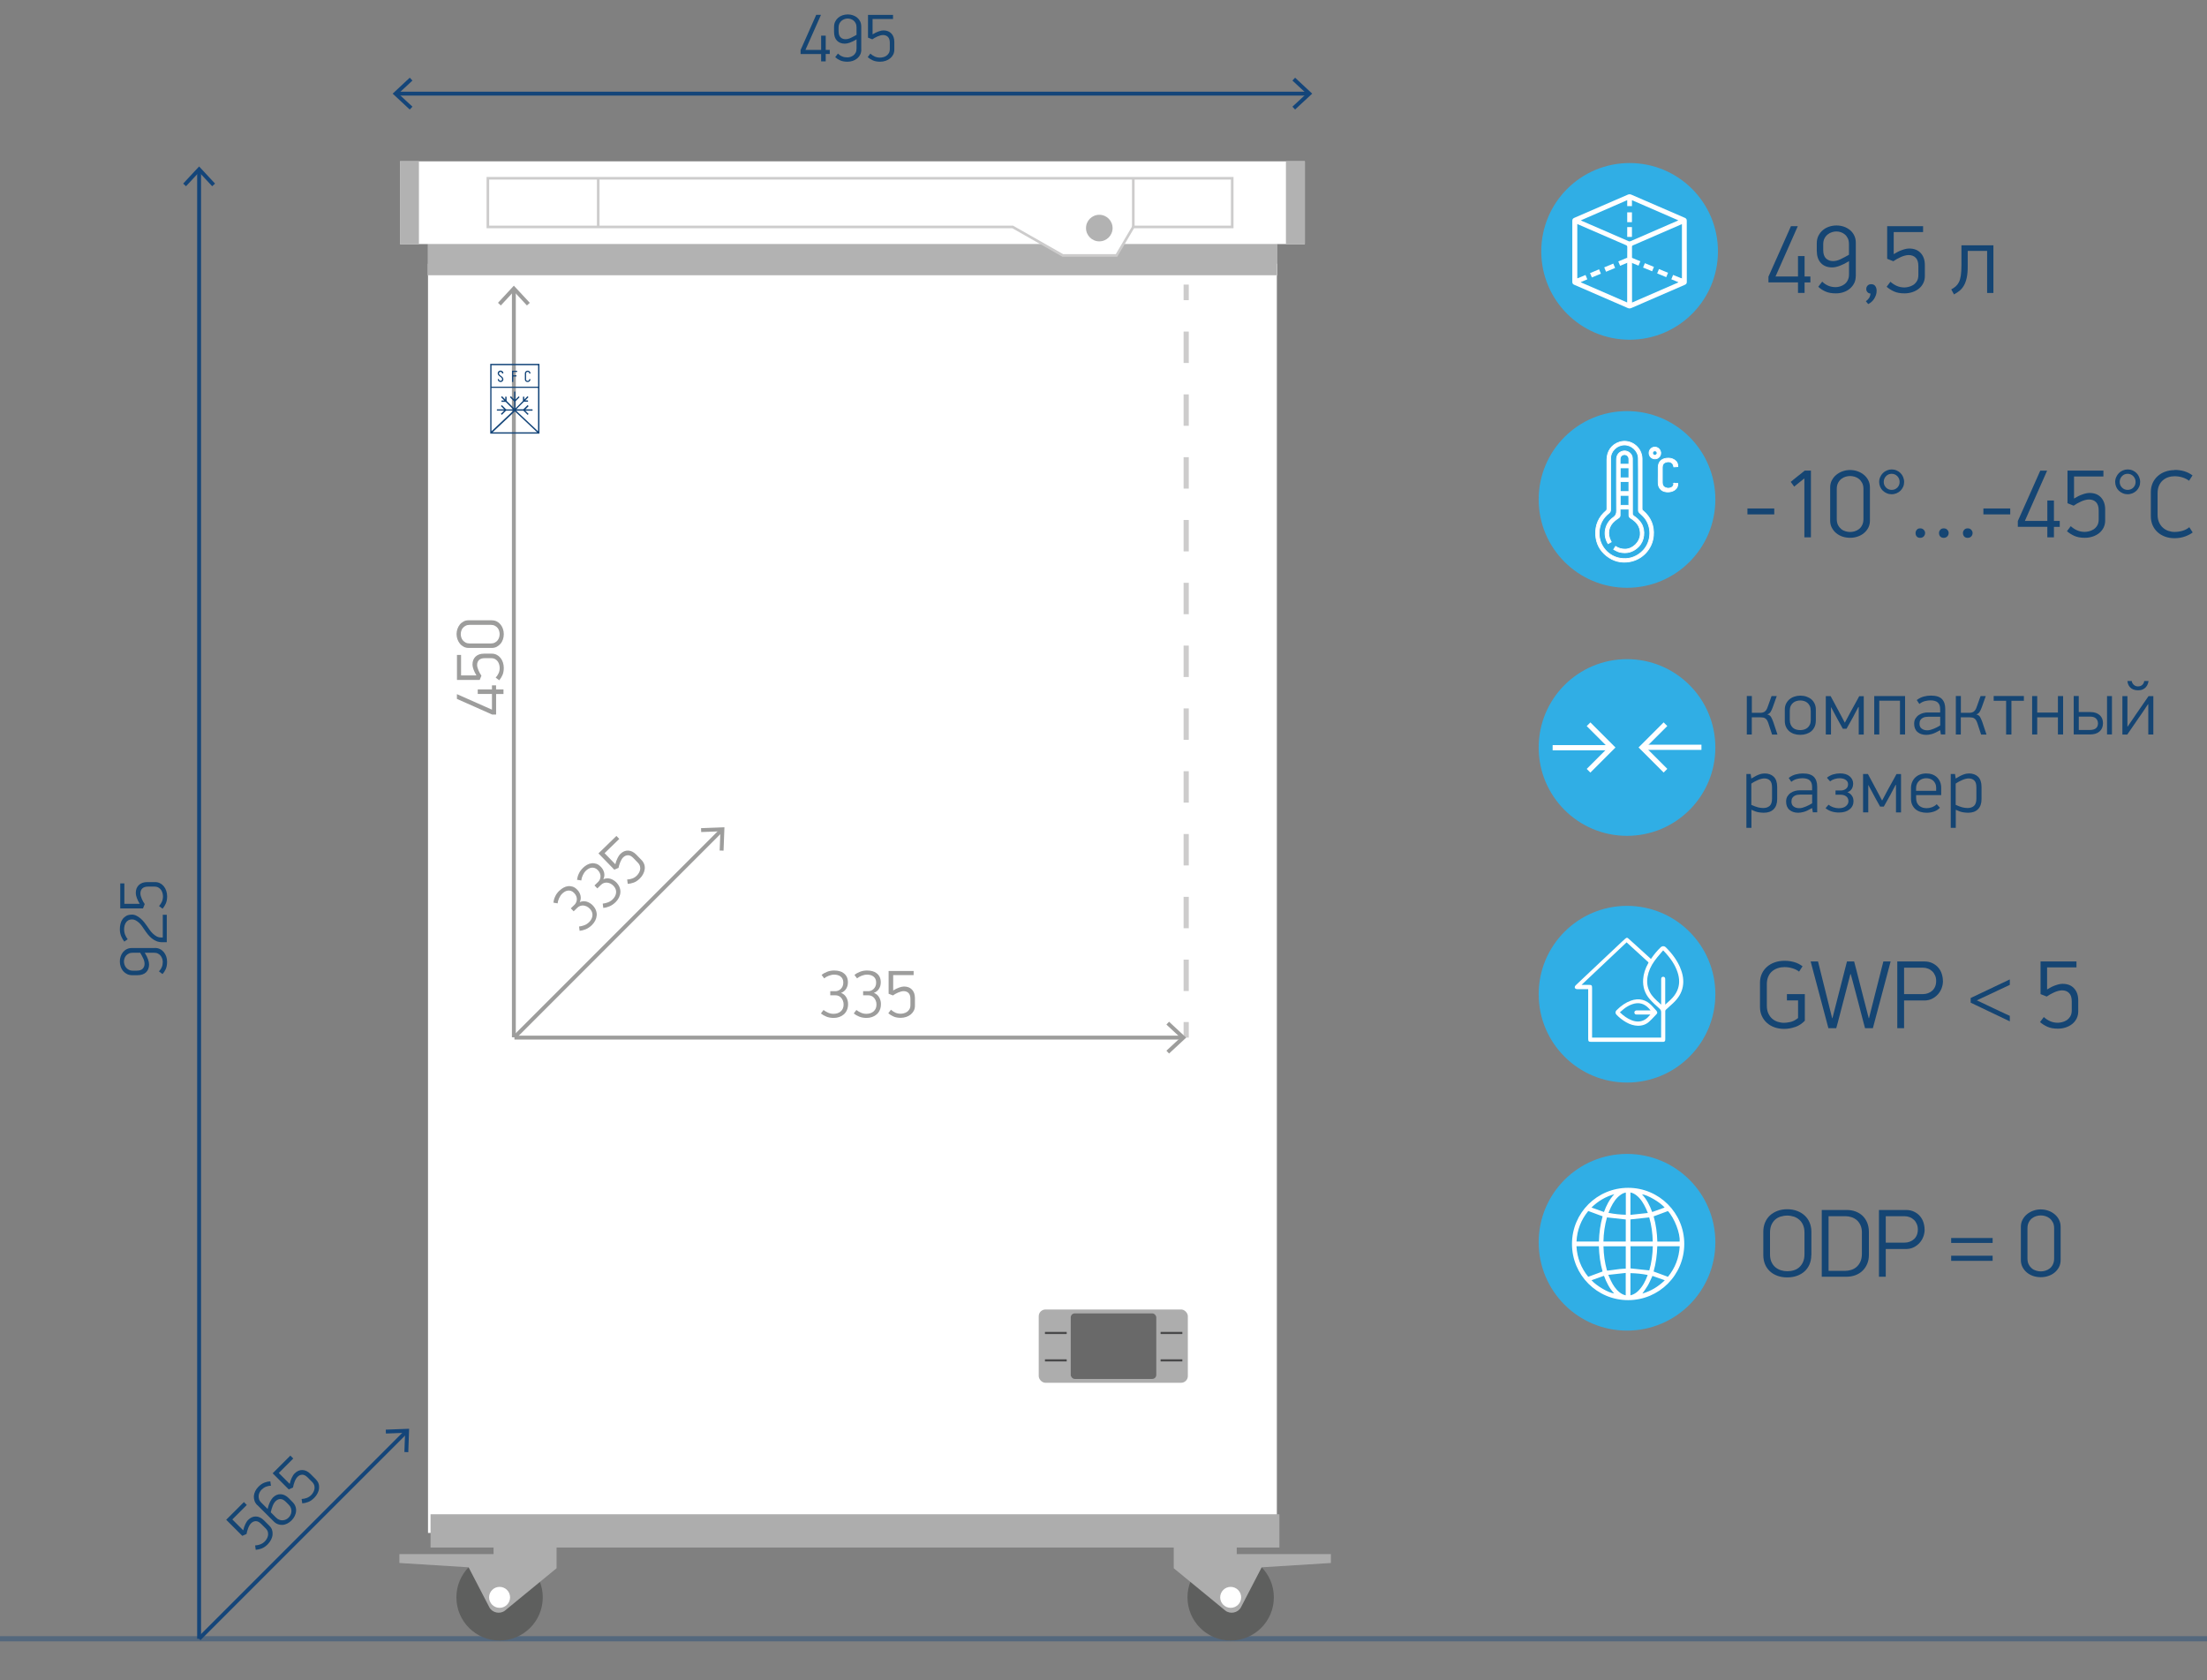 <?xml version="1.0" encoding="UTF-8"?> <svg xmlns="http://www.w3.org/2000/svg" id="_Слой_1" viewBox="0 0 425.2 323.66"><rect x="0" y="0" width="425.2" height="323.66" fill="#808080" stroke="none"/><defs><style>.cls-1,.cls-2,.cls-3,.cls-4,.cls-5,.cls-6,.cls-7,.cls-8,.cls-9{stroke-miterlimit:10;}.cls-1,.cls-3{stroke-width:.5px;}.cls-1,.cls-3,.cls-6,.cls-7{stroke:#cdcccc;}.cls-1,.cls-4,.cls-10{fill:#fff;}.cls-11{fill:#adadad;}.cls-2,.cls-3,.cls-5,.cls-6,.cls-7,.cls-8,.cls-9{fill:none;}.cls-2,.cls-4{stroke:#fff;}.cls-12{fill:#696969;}.cls-4{stroke-width:.15px;}.cls-5{stroke:#9d9d9c;}.cls-5,.cls-9{stroke-width:.75px;}.cls-13{fill:#5e5f5e;}.cls-7{stroke-dasharray:6.05 6.05;}.cls-8{opacity:.4;stroke:#124579;}.cls-14{fill:#49494a;}.cls-15{fill:#9d9d9c;}.cls-16{fill:#154573;}.cls-9{stroke:#144579;}.cls-17{fill:#b2b2b2;}.cls-18{fill:#144579;}.cls-19{fill:#30aee5;}</style></defs><circle class="cls-19" cx="313.46" cy="191.54" r="17.02"></circle><circle class="cls-19" cx="313.46" cy="239.33" r="17.02"></circle><path class="cls-10" d="M302.86,239.65c0-5.98,4.84-10.81,10.82-10.81,5.97,0,10.81,4.84,10.81,10.81,0,5.98-4.84,10.83-10.81,10.83-5.98,0-10.82-4.83-10.82-10.82ZM305.99,233.31c-1.38,1.69-2.15,3.66-2.26,5.88h4.32c.05-1.67.26-3.3.71-4.86-.93-.34-1.82-.67-2.76-1.02ZM321.34,233.32c-.93.34-1.83.68-2.75,1.02.45,1.57.66,3.2.71,4.86h4.29c.17-1.51-.99-4.53-2.25-5.88ZM305.99,245.98c.94-.35,1.84-.68,2.76-1.02-.46-1.58-.66-3.21-.71-4.86h-4.32c.13,2.23.89,4.19,2.27,5.88ZM321.35,245.98c1.38-1.69,2.14-3.65,2.26-5.88h-4.32c-.05,1.66-.26,3.3-.71,4.86.92.34,1.82.67,2.76,1.02ZM313.23,234.94c-1.22-.13-2.41-.26-3.63-.4-.43,1.51-.65,3.07-.68,4.65h4.3v-4.26ZM308.93,240.1s0,.08,0,.12c.04,1.5.24,2.99.64,4.44.05.18.14.14.26.12.73-.1,1.46-.21,2.19-.29.4-.05.8-.05,1.2-.08v-4.3h-4.29ZM318.43,240.1h-4.3v4.26c1.21.13,2.41.26,3.62.39.44-1.5.64-3.05.68-4.65ZM317.74,234.54c-1.22.13-2.42.26-3.62.39v4.26h4.3c-.04-1.6-.24-3.15-.68-4.65ZM309.85,245.6c.19.43.34.8.52,1.16.41.84.91,1.62,1.65,2.21.35.28.74.49,1.19.58v-4.31c-1.12.12-2.21.24-3.36.37ZM314.12,249.54c.06,0,.1,0,.13-.02.54-.15,1-.45,1.39-.84.85-.85,1.38-1.89,1.79-3.01,0,0,0-.02-.01-.04-1.09-.22-2.19-.33-3.3-.35v4.26ZM317.48,233.7c-.15-.35-.26-.63-.39-.91-.44-.93-.96-1.81-1.78-2.47-.35-.28-.73-.5-1.19-.58v4.31c1.12-.12,2.22-.24,3.36-.36ZM313.23,229.75c-.4.07-.73.24-1.03.46-.85.61-1.39,1.45-1.84,2.37-.17.35-.32.71-.48,1.08,1.13.23,2.23.34,3.35.37v-4.27ZM318.32,233.5c.8-.29,1.59-.57,2.39-.86-.9-1.05-3.37-2.48-4.36-2.54.91.96,1.49,2.12,1.96,3.4ZM316.42,249.21c1.6-.46,3.04-1.3,4.32-2.56-.84-.3-1.62-.57-2.38-.84-.31.64-.55,1.25-.87,1.81-.32.56-.72,1.08-1.07,1.59ZM306.62,246.65c1,1.11,3.32,2.45,4.37,2.54-.92-.97-1.49-2.13-1.97-3.4-.8.29-1.58.57-2.4.86ZM311.03,230.06c-1.71.49-3.14,1.33-4.42,2.58.83.3,1.62.58,2.41.86.47-1.28,1.05-2.43,2-3.44Z"></path><path class="cls-16" d="M345.85,197.85c-.7.25-1.41.37-2.13.37-.66,0-1.27-.1-1.84-.3-.57-.2-1.06-.49-1.47-.86-.42-.37-.74-.82-.98-1.34s-.35-1.11-.35-1.75v-4.65c0-.63.12-1.21.36-1.73.24-.52.57-.96.99-1.33.42-.37.92-.66,1.5-.86.58-.2,1.2-.3,1.88-.3s1.3.09,1.88.26,1.11.44,1.59.8l-.67,1.03c-.36-.29-.79-.5-1.3-.65s-1-.22-1.5-.22c-.44,0-.86.06-1.26.19-.4.12-.77.32-1.09.58-.32.26-.58.6-.77,1.02-.19.42-.29.92-.29,1.5v4.11c0,.58.09,1.09.28,1.5s.43.76.74,1.03.66.47,1.06.6.81.2,1.24.2c.3,0,.69-.05,1.18-.15.49-.1.99-.35,1.52-.77v-3.4h-2.15v-1.21h3.45v5.13c-.54.56-1.15.96-1.85,1.21Z"></path><path class="cls-16" d="M356.49,187.68c-.07.29-.18.71-.33,1.28-.14.57-.3,1.2-.49,1.9-.18.7-.37,1.43-.57,2.19-.2.76-.39,1.48-.56,2.16-.17.68-.33,1.28-.47,1.79-.14.52-.24.88-.3,1.09h-1.51l-3.42-12.86h1.42l2.72,10.92h.06l2.8-10.92h1.38c.16.61.32,1.24.49,1.88.16.64.35,1.37.56,2.2s.46,1.79.74,2.89.62,2.42,1.02,3.95h.06c.05-.21.14-.59.28-1.14.14-.55.3-1.18.48-1.89.18-.72.37-1.48.58-2.29s.4-1.58.59-2.32c.19-.74.35-1.4.5-1.99.14-.58.25-1.01.33-1.29h1.4l-3.42,12.86h-1.51c-.06-.22-.16-.6-.3-1.12s-.29-1.12-.47-1.8c-.17-.68-.36-1.4-.56-2.16s-.39-1.49-.58-2.19-.35-1.33-.5-1.89c-.15-.56-.26-.98-.34-1.25h-.08Z"></path><path class="cls-16" d="M374.33,189c0,.45-.08.9-.24,1.34s-.4.85-.71,1.2c-.31.35-.69.64-1.13.87-.44.22-.95.34-1.52.34h-3.89v5.34h-1.31v-12.86h5.2c.61,0,1.14.11,1.59.34.45.22.83.51,1.13.87.3.35.52.76.66,1.21.14.45.21.91.21,1.35ZM373.02,189c0-.39-.06-.74-.2-1.05-.13-.32-.31-.59-.54-.81-.23-.22-.5-.4-.81-.52-.31-.12-.64-.19-.99-.19h-3.64v5.09h3.64c.35,0,.68-.06.99-.18.31-.12.58-.28.81-.49.23-.21.41-.47.54-.78s.2-.67.2-1.06Z"></path><path class="cls-16" d="M387.21,196.77l-7.54-3.6v-.9l7.54-3.58v1.05l-6.36,2.99c.12.05.35.15.68.31.33.16.71.34,1.14.54.43.21.88.42,1.36.65.48.23.93.44,1.36.64s.81.38,1.14.53c.33.16.56.26.68.31v1.06Z"></path><path class="cls-16" d="M400.08,196.23c-.21.41-.49.76-.84,1.04-.36.29-.77.51-1.25.67s-.99.24-1.52.24c-.8,0-1.47-.12-2.02-.37-.55-.25-1.02-.55-1.42-.9l.73-.97c.38.35.8.62,1.24.81.44.19.92.29,1.45.29.21,0,.47-.03.78-.1.31-.07.61-.19.89-.36.28-.17.52-.42.72-.73.2-.31.3-.71.3-1.19v-1.75c0-.71-.17-1.24-.51-1.59-.34-.35-.8-.52-1.37-.52-.22,0-.47.04-.74.11s-.54.17-.8.29c-.27.12-.53.25-.77.39-.25.14-.46.28-.63.4l-1.19-.47v-6.29h6.92v1.14h-5.66v4.25c.56-.35,1.1-.62,1.63-.8.53-.19.98-.28,1.35-.28.95,0,1.69.29,2.22.87s.8,1.35.8,2.32v2.13c0,.5-.1.95-.31,1.36Z"></path><path class="cls-16" d="M348.96,241.81c0,.66-.12,1.25-.34,1.78-.23.53-.55.98-.96,1.35-.41.37-.9.66-1.47.86s-1.19.3-1.86.3-1.33-.1-1.89-.31c-.57-.21-1.05-.49-1.45-.87-.4-.37-.72-.82-.94-1.35s-.33-1.12-.33-1.78v-4.5c0-.63.11-1.22.33-1.75.22-.53.53-.98.93-1.36.4-.38.89-.67,1.46-.89s1.2-.32,1.9-.32,1.31.11,1.88.32,1.06.51,1.47.89c.41.38.73.83.95,1.36.22.53.34,1.11.34,1.75v4.52ZM347.65,237.48c0-.57-.09-1.06-.27-1.47-.18-.41-.42-.75-.73-1.02-.31-.27-.66-.47-1.05-.6-.4-.13-.82-.2-1.27-.2s-.89.07-1.3.2c-.4.13-.76.33-1.05.6s-.54.61-.71,1.02c-.17.41-.26.9-.26,1.47v4.16c0,.58.09,1.08.28,1.49s.44.75.75,1.01c.31.26.67.45,1.06.58.4.12.81.19,1.23.19.45,0,.87-.06,1.28-.19.4-.12.76-.32,1.05-.59.3-.27.54-.61.72-1.02.18-.41.27-.9.27-1.47v-4.16Z"></path><path class="cls-16" d="M360.06,241.79c0,.62-.11,1.19-.33,1.71-.22.52-.52.96-.9,1.32-.38.37-.83.65-1.36.85-.53.2-1.1.3-1.73.3h-4.76v-12.86h4.8c.63,0,1.21.1,1.74.3.52.2.97.48,1.34.84s.67.8.88,1.33c.21.52.32,1.1.32,1.74v4.48ZM358.72,237.56c0-.6-.09-1.1-.28-1.51-.19-.41-.43-.75-.73-1s-.64-.44-1.02-.56c-.38-.12-.76-.18-1.15-.18h-3.25v10.53h3.14c.38,0,.77-.06,1.17-.17.39-.11.74-.3,1.05-.56.31-.26.57-.6.76-1.01s.3-.92.3-1.51v-4.02Z"></path><path class="cls-16" d="M370.8,236.88c0,.45-.08.9-.24,1.34s-.4.85-.71,1.2c-.31.35-.69.64-1.13.87-.44.22-.95.34-1.52.34h-3.89v5.34h-1.31v-12.86h5.2c.61,0,1.14.11,1.59.34.45.22.83.51,1.13.87.3.35.52.76.66,1.21.14.45.21.91.21,1.35ZM369.49,236.88c0-.39-.06-.74-.2-1.05-.13-.32-.31-.59-.54-.81-.23-.22-.5-.4-.81-.52-.31-.12-.64-.19-.99-.19h-3.64v5.09h3.64c.35,0,.68-.06.99-.18.31-.12.58-.28.81-.49.23-.21.41-.47.54-.78s.2-.67.2-1.06Z"></path><path class="cls-16" d="M375.91,239.46v-.95h7.99v.95h-7.99ZM375.91,242.91v-.99h7.99v.99h-7.99Z"></path><path class="cls-16" d="M397,242.76c0,.51-.11.97-.32,1.37-.21.4-.5.75-.85,1.04-.35.29-.76.51-1.22.66-.46.16-.94.23-1.44.23s-1-.08-1.46-.23c-.46-.16-.86-.38-1.21-.67-.35-.29-.63-.64-.84-1.04s-.32-.86-.32-1.35v-6.42c0-.51.11-.97.33-1.38s.5-.76.86-1.05.76-.52,1.22-.68c.46-.16.93-.24,1.42-.24s.98.08,1.44.24c.46.16.87.39,1.22.68s.64.64.85,1.05c.21.41.32.87.32,1.38v6.42ZM395.75,236.66c0-.46-.08-.85-.25-1.17-.17-.32-.38-.58-.62-.77-.25-.2-.53-.34-.83-.43-.31-.09-.59-.13-.87-.13s-.56.04-.87.13c-.3.09-.58.23-.83.43-.25.2-.46.46-.62.77-.17.32-.25.71-.25,1.17v5.79c0,.46.08.85.25,1.17s.38.57.62.77.53.33.83.42c.3.09.59.13.87.13s.56-.04.87-.13c.3-.09.58-.23.83-.42s.46-.45.62-.77.25-.71.25-1.17v-5.79Z"></path><path class="cls-10" d="M323.7,186.4c-.59-1.36-1.49-2.63-2.75-3.88-.3-.3-.72-.3-1.02,0-.65.62-1.24,1.33-1.77,2.1-.03.04-.06.09-.09.13h0s-.01,0-.01-.01l-1-.91c-.55-.5-1.1-.99-1.64-1.49l-.44-.4c-.42-.38-.84-.76-1.26-1.13-.21-.19-.33-.19-.55,0l-.1.08c-.16.14-.33.28-.48.43-2.55,2.4-5.11,4.81-7.66,7.22-.46.43-.91.86-1.37,1.3-.12.11-.18.25-.17.38,0,.1.06.19.14.25.12.09.28.1.34.1.55,0,1.1,0,1.67,0h.44v9.58c0,.46.11.57.57.57h13.76s.04,0,.06,0c.04,0,.08,0,.12,0,.19-.03.31-.14.33-.33.01-.09.01-.19.01-.27v-.89c0-1.48,0-2.95,0-4.43,0-.09.04-.19.09-.24.25-.24.51-.48.77-.71.21-.19.41-.37.62-.56,1.06-.98,1.68-2.03,1.9-3.21.21-1.16.05-2.35-.51-3.64ZM320.81,188.51c-.03-.2-.17-.33-.38-.33-.21,0-.36.13-.38.33-.01.09-.01.19-.01.27,0,1.56,0,3.11,0,4.66v.11c-.11-.1-.22-.2-.33-.3-.74-.67-1.44-1.29-1.88-2.17-.46-.9-.59-1.85-.41-2.9.18-1.05.63-2.08,1.34-3.06.33-.46.71-.91,1.08-1.34.17-.2.35-.41.52-.62.04-.05.06-.05.06-.05,0,0,.03,0,.07.05,1.38,1.43,2.25,2.75,2.71,4.16.42,1.27.41,2.42-.06,3.51-.28.65-.72,1.25-1.35,1.84-.24.22-.47.44-.73.66l-.24.22v-4.8c0-.08,0-.17-.01-.25ZM320.03,199.71v.19h-13.3v-9.6c0-.45-.11-.56-.56-.56h-1.47l8.68-8.19.3.27c.22.2.43.39.64.59l.67.61c.84.77,1.69,1.55,2.54,2.32.09.08.09.11.03.21-.6,1.06-.92,2.08-.99,3.11-.1,1.48.33,2.78,1.28,3.85.58.66,1.25,1.26,1.84,1.78.26.23.36.45.35.79-.02,1.12-.01,2.27-.01,3.37,0,.42,0,.83,0,1.25Z"></path><path class="cls-10" d="M319.13,194.73c-.28-.31-.56-.62-.84-.93-1.12-1.23-2.54-1.58-4.11-1.01-.96.35-1.82.93-2.73,1.83-.27.27-.28.61,0,.89.54.56,1.15,1.03,1.82,1.42.77.45,1.53.67,2.3.69.85,0,1.56-.26,2.12-.76.38-.34.74-.71,1.08-1.08.12-.13.24-.26.36-.38.21-.21.21-.43,0-.65ZM315.17,194.69c-.18.04-.29.17-.29.36,0,.2.09.34.26.38.1.03.21.03.3.03.62,0,1.24,0,1.85,0h.67c-.33.39-.66.76-1.1,1-.77.43-1.61.46-2.55.08-.77-.31-1.47-.79-2.22-1.51.06-.05.12-.11.18-.16.18-.16.37-.32.56-.48.51-.41,1.05-.71,1.61-.91,1.25-.45,2.35-.17,3.25.82.1.11.2.22.31.36h0s-.71,0-.71,0c-.63,0-1.26,0-1.89,0h-.04c-.07,0-.15,0-.22.02Z"></path><circle class="cls-19" cx="313.46" cy="144.01" r="17.02"></circle><circle class="cls-19" cx="313.46" cy="96.22" r="17.02"></circle><circle class="cls-19" cx="313.96" cy="48.43" r="17.02"></circle><path class="cls-4" d="M316.53,98.42c-.13-.11-.17-.22-.17-.38,0-.94,0-1.87,0-2.81,0-.93,0-1.88,0-2.81,0-1.08,0-3.37,0-4.08,0-.25-.04-.5-.1-.74-.49-1.9-2.44-3-4.26-2.43-1.48.47-2.41,1.76-2.41,3.38,0,3.15,0,6.31,0,9.46,0,.15-.02.27-.15.38-1.43,1.22-2.12,2.77-2.02,4.65.09,1.65.8,3.01,2.08,4.03,1.31,1.05,2.82,1.44,4.5,1.14,2.41-.43,4.34-2.45,4.55-5,.16-1.92-.51-3.55-2-4.81ZM316.27,106.35c-1.19,1.04-2.56,1.46-4.13,1.2-2.25-.37-4.1-2.38-4.05-4.9.03-1.55.67-2.83,1.89-3.79.24-.19.32-.4.32-.69,0-3.28-.01-6.57,0-9.85,0-1.42,1.21-2.58,2.64-2.6,1.39-.02,2.64,1.12,2.7,2.52.03.8.01,3.76.02,4.56h0c0,1.84,0,3.69,0,5.53,0,.2.08.35.24.49.36.34.75.68,1.04,1.07,1.45,1.95,1.14,4.86-.68,6.46Z"></path><path class="cls-4" d="M314.72,99.36c-.15-.1-.21-.22-.21-.4,0-1.92,0-3.85,0-5.77,0-1.62,0-3.24-.01-4.86-.01-.97-1-1.67-1.93-1.4-.72.21-1.13.79-1.13,1.64,0,3.28-.02,6.55.01,9.83,0,.58-.14.94-.63,1.29-1.7,1.19-2.03,3.44-1.01,5.05l.61-.34s-.05-.09-.07-.14c-.76-1.4-.47-2.93.76-3.94.24-.2.5-.38.75-.55.19-.13.27-.29.27-.52-.01-.39,0-.77,0-1.17h1.7c0,.39.01.77,0,1.14-.01.27.09.46.32.6.19.11.36.24.53.37.95.71,1.41,1.65,1.33,2.85-.1,1.43-1.43,2.72-2.86,2.76-.69.02-1.31-.15-1.89-.53l-.37.58c.35.18.7.4,1.07.5,1.44.37,2.69.02,3.74-1.04,1.11-1.12,1.33-3.07.53-4.43-.38-.64-.91-1.1-1.51-1.5ZM313.81,97.35h-1.66v-1.91h1.66v1.91ZM313.82,94.7h-1.67v-1.91h1.67v1.91ZM313.82,92.05h-1.67v-1.91h1.67v1.91ZM313.83,89.43h-1.7c0-.36-.01-.69,0-1.01.02-.51.39-.85.87-.84.48.02.82.37.82.88,0,.32,0,.64,0,.97Z"></path><path class="cls-4" d="M322.49,93.11c-.04.29-.1.59-.38.76-.43.26-.89.26-1.34.04-.39-.19-.51-.55-.51-.95,0-.96,0-1.92,0-2.88,0-.42.12-.8.54-.98.48-.21.98-.21,1.38.16.17.16.23.45.3.69l.78-.05c.02-.56-.2-1-.67-1.3-.47-.3-.99-.38-1.54-.31-.97.11-1.56.73-1.58,1.72-.01.51,0,1.02,0,1.53,0,0,0,0,0,0,0,.54-.02,1.08,0,1.61.03.5.21.94.63,1.26.62.48,1.77.49,2.49.02.46-.3.68-.74.66-1.3h-.79Z"></path><path class="cls-4" d="M319.95,87.27c0-.62-.53-1.14-1.14-1.13-.62.01-1.11.52-1.1,1.14,0,.63.51,1.13,1.15,1.12.62,0,1.1-.51,1.1-1.14ZM318.82,87.72c-.24,0-.44-.22-.43-.46.01-.24.21-.41.45-.41.23,0,.43.22.42.44,0,.22-.22.43-.44.43Z"></path><path class="cls-10" d="M324.98,48.43c0,1.96,0,3.92,0,5.88,0,.29-.12.45-.38.56-3.43,1.49-6.87,2.98-10.3,4.47-.24.11-.45.11-.7,0-3.44-1.5-6.88-2.99-10.32-4.48-.25-.11-.36-.27-.36-.55,0-3.93,0-7.86,0-11.78,0-.29.12-.45.38-.56,3.46-1.5,6.92-3.01,10.39-4.5.15-.06.38-.06.53,0,3.47,1.49,6.93,3,10.39,4.5.25.11.36.27.36.55,0,1.97,0,3.94,0,5.9ZM303.88,43.17v10.5c.25-.11.81.5.68.72,2.98,1.3,5.95,2.59,8.93,3.88,0-2.6,0-10.11.02-10.66,0-.2-.06-.3-.25-.38-2.39-1.03-4.78-2.07-7.17-3.11-.73-.32-1.45-.63-2.21-.96ZM314.42,58.29c3-1.3,5.97-2.59,8.95-3.89-.16-.22-.22-.43-.05-.64.2-.26.46-.17.72-.09v-10.48c-.06.02-.11.04-.15.05-3.1,1.34-6.19,2.69-9.29,4.03-.15.06-.19.15-.18.3,0,.55.01,8.12.01,10.72ZM304.56,42.45c.09.05.14.07.19.1,3,1.3,6,2.6,9,3.91.16.07.29.05.44-.02,2.97-1.29,5.94-2.58,8.91-3.87.07-.03.14-.07.25-.12-3-1.3-5.96-2.59-8.92-3.88-.02.05-.02.06-.02.08,0,.17,0,.89,0,1.06h-.91c0-.19,0-.92,0-1.15-2.99,1.3-5.94,2.59-8.93,3.89Z"></path><rect class="cls-10" x="313.5" y="40.91" width=".91" height="1.89"></rect><rect class="cls-10" x="313.5" y="43.75" width=".91" height="1.89"></rect><rect class="cls-10" x="306.95" y="51.73" width=".91" height="1.89" transform="translate(237.56 -251.3) rotate(67.34)"></rect><rect class="cls-10" x="304.33" y="52.82" width=".91" height="1.89" transform="translate(236.96 -248.21) rotate(67.34)"></rect><rect class="cls-10" x="312.4" y="49.48" width=".91" height="1.89" transform="translate(238.83 -257.71) rotate(67.34)"></rect><rect class="cls-10" x="309.68" y="50.61" width=".91" height="1.89" transform="translate(238.21 -254.49) rotate(67.34)"></rect><rect class="cls-10" x="317.17" y="50.55" width=".91" height="1.89" transform="translate(485.96 -222.73) rotate(112.34)"></rect><rect class="cls-10" x="314.54" y="49.47" width=".91" height="1.89" transform="translate(481.34 -221.79) rotate(112.34)"></rect><rect class="cls-10" x="322.61" y="52.81" width=".91" height="1.89" transform="translate(495.56 -224.64) rotate(112.34)"></rect><rect class="cls-10" x="319.88" y="51.69" width=".91" height="1.89" transform="translate(490.76 -223.67) rotate(112.34)"></rect><path class="cls-16" d="M347.67,54.4v2.03h-1.27v-2.03h-5.69v-1.1c.72-1.62,1.45-3.24,2.17-4.86.73-1.62,1.45-3.24,2.16-4.86h1.32l-4.29,9.69h4.33v-3.94h1.27v3.94h1.12v1.14h-1.12Z"></path><path class="cls-16" d="M357.53,53.17c0,.52-.1.99-.31,1.4-.21.41-.49.76-.84,1.05s-.76.52-1.22.67c-.46.16-.95.23-1.47.23-.8,0-1.47-.12-2.02-.37-.55-.25-1-.55-1.36-.9l.75-.99c.36.35.75.61,1.18.79.42.18.9.27,1.42.27.26,0,.54-.04.84-.13.3-.09.58-.23.84-.42.26-.19.48-.45.64-.77.17-.32.25-.71.25-1.18v-2.5c-.68.41-1.29.71-1.83.91-.54.19-1,.29-1.4.29-.93,0-1.66-.28-2.19-.85-.53-.57-.79-1.36-.79-2.38v-1.44c0-.52.1-.99.31-1.41s.48-.78.82-1.07c.34-.3.75-.53,1.21-.69.46-.16.95-.24,1.46-.24s.97.08,1.42.23c.45.16.84.38,1.19.66.34.29.61.63.81,1.05.2.41.3.87.3,1.38v6.4ZM351.26,48.16c0,.74.18,1.28.53,1.62.35.34.81.52,1.35.52.47,0,.97-.12,1.48-.37s1.05-.53,1.6-.85v-2.02c0-.45-.07-.83-.22-1.14-.15-.31-.34-.56-.58-.76s-.5-.34-.78-.43c-.29-.09-.57-.14-.84-.14s-.56.05-.86.14c-.3.09-.57.24-.82.44-.25.2-.46.46-.62.77-.16.31-.24.69-.24,1.12v1.1Z"></path><path class="cls-16" d="M359.56,55.63c0-.24.09-.44.26-.62.17-.17.4-.26.69-.26.36,0,.62.13.79.38s.25.54.25.87c0,.29-.04.56-.13.83s-.21.51-.35.74-.32.42-.52.6c-.2.17-.4.31-.62.41l-.45-.54c.27-.2.49-.42.63-.65s.24-.52.26-.84c-.25-.01-.45-.11-.6-.28-.15-.17-.22-.39-.22-.63Z"></path><path class="cls-16" d="M370.53,54.57c-.21.41-.49.76-.84,1.04-.36.29-.77.51-1.25.67-.48.16-.99.24-1.52.24-.8,0-1.47-.12-2.02-.37-.55-.25-1.02-.55-1.42-.9l.73-.97c.38.35.8.62,1.24.81s.92.29,1.45.29c.21,0,.47-.03.78-.1s.61-.19.89-.36c.28-.17.52-.42.72-.73.2-.31.3-.71.3-1.19v-1.75c0-.71-.17-1.24-.51-1.59-.34-.35-.8-.52-1.37-.52-.22,0-.47.04-.74.11-.27.07-.54.17-.8.29-.27.12-.53.25-.77.39-.25.14-.46.28-.63.4l-1.19-.47v-6.29h6.92v1.14h-5.66v4.25c.56-.35,1.1-.62,1.63-.8.53-.19.98-.28,1.35-.28.95,0,1.69.29,2.22.87.54.58.8,1.35.8,2.32v2.13c0,.5-.1.95-.31,1.36Z"></path><path class="cls-16" d="M379.1,48.34v2.99c0,.86-.06,1.59-.19,2.18-.13.6-.31,1.1-.55,1.51-.24.41-.52.75-.85,1.01-.32.26-.68.49-1.06.69l-.52-.97c.32-.17.61-.36.85-.57s.45-.48.62-.81.29-.76.37-1.28.12-1.17.12-1.97v-3.86h6.16v9.18h-1.21v-8.1h-3.73Z"></path><path class="cls-16" d="M336.54,141.5v-7.41h.97v3.23h1.6c.14,0,.28,0,.41-.03s.26-.07.39-.14c.12-.08.24-.18.34-.32.11-.14.2-.32.28-.55l.78-2.18h1l-.76,2.13c-.13.36-.27.66-.42.91-.15.25-.37.41-.66.49.35.08.6.25.75.52.15.27.29.58.42.95l.81,2.42h-1.04l-.72-2.19c-.08-.24-.17-.43-.26-.58-.1-.14-.2-.26-.32-.34-.12-.08-.25-.14-.4-.17-.15-.02-.3-.04-.47-.04h-1.74v3.31h-.97Z"></path><path class="cls-16" d="M349.83,138.89c0,.42-.08.8-.23,1.13-.15.33-.36.62-.63.85-.27.23-.59.4-.95.52-.37.12-.76.18-1.19.18s-.83-.06-1.19-.18c-.36-.12-.68-.3-.94-.53-.27-.23-.47-.52-.62-.85-.15-.33-.22-.71-.22-1.12v-2.19c0-.42.08-.8.24-1.12.16-.33.38-.61.64-.84.27-.23.59-.41.95-.53.36-.12.75-.19,1.16-.19s.83.06,1.19.19.68.3.95.53c.26.23.47.51.62.84.15.33.23.7.23,1.12v2.19ZM348.85,136.91c0-.36-.06-.66-.18-.91s-.28-.45-.47-.61c-.2-.16-.41-.27-.65-.34-.24-.07-.47-.1-.7-.1s-.48.03-.72.1c-.24.07-.46.18-.66.34-.2.16-.35.36-.47.61-.12.25-.18.55-.18.91v1.77c0,.36.06.67.17.92s.26.46.44.62c.19.16.4.27.65.34.25.07.5.1.78.1.25,0,.49-.04.73-.11.24-.07.45-.19.64-.34.19-.15.34-.36.46-.61s.17-.56.17-.92v-1.77Z"></path><path class="cls-16" d="M358.03,136.21c-.05.09-.12.22-.21.4s-.19.36-.29.55c-.1.19-.2.37-.29.55-.09.18-.16.31-.21.41l-1.28,2.28h-.71l-.9-1.62-1.35-2.52h-.03v5.25h-1v-7.4h.93l1.62,3.02s.07.15.19.36c.11.21.24.44.37.69.13.25.25.48.36.69.11.21.17.33.2.36l1.11-2.09c.07-.13.18-.33.34-.61.16-.28.32-.58.49-.89.17-.31.33-.61.49-.89.16-.28.27-.49.34-.63h.87v7.4h-.97v-5.29h-.04Z"></path><path class="cls-16" d="M366.05,141.5v-6.51h-3.99v6.51h-.97v-7.4h5.94v7.4h-.97Z"></path><path class="cls-16" d="M373.76,140.69c-.65.38-1.18.62-1.59.73s-.76.16-1.05.16c-.7,0-1.27-.19-1.7-.56s-.64-.91-.64-1.6c0-.4.09-.74.26-1.01.17-.27.39-.5.65-.67.26-.17.54-.29.84-.37.3-.08.58-.11.84-.11h2.42v-.66c0-.58-.16-1-.47-1.27s-.78-.4-1.4-.4c-.31,0-.65.04-1.02.13s-.75.27-1.12.56l-.5-.75c.45-.34.9-.56,1.36-.68.45-.12.91-.18,1.36-.18.99,0,1.7.22,2.13.66.43.44.64,1.07.64,1.89v4.94h-.84l-.13-.79-.03-.02ZM373.79,138.08h-2.19c-.18,0-.38.01-.58.04s-.4.08-.58.18c-.18.1-.33.23-.45.41-.12.17-.18.41-.18.71,0,.44.14.76.44.97.29.21.64.31,1.06.31.2,0,.41-.03.63-.09s.44-.14.66-.23.43-.19.64-.3c.21-.11.39-.22.56-.32v-1.68Z"></path><path class="cls-16" d="M376.81,141.5v-7.41h.97v3.23h1.6c.14,0,.28,0,.41-.03s.26-.07.39-.14c.12-.08.24-.18.34-.32.11-.14.2-.32.28-.55l.78-2.18h1l-.76,2.13c-.13.36-.27.66-.42.91-.15.25-.37.41-.66.49.35.08.6.25.75.52.15.27.29.58.42.95l.81,2.42h-1.04l-.72-2.19c-.08-.24-.17-.43-.26-.58-.1-.14-.2-.26-.32-.34-.12-.08-.25-.14-.4-.17-.15-.02-.3-.04-.47-.04h-1.74v3.31h-.97Z"></path><path class="cls-16" d="M387.52,135.01v6.5h-1.02v-6.5h-2.4v-.92h5.82v.92h-2.4Z"></path><path class="cls-16" d="M396.48,141.5v-3.3h-3.99v3.3h-.98v-7.4h.98v3.18h3.99v-3.18h1v7.4h-1Z"></path><path class="cls-16" d="M400.5,137.18h2.23c.42,0,.78.06,1.08.17.3.12.56.27.76.46.2.2.35.42.45.68.09.26.14.54.14.83,0,.68-.22,1.21-.66,1.6-.44.39-1.06.58-1.85.58h-3.13v-7.41h.97v3.09ZM404.19,139.33c0-.34-.12-.64-.36-.89-.24-.25-.62-.38-1.15-.38h-2.18v2.57h2.18c.48,0,.85-.11,1.12-.32.26-.21.4-.54.4-.97ZM405.94,141.5v-7.4h.95v7.4h-.95Z"></path><path class="cls-16" d="M409.93,139.96c.08-.12.19-.28.33-.49.14-.2.29-.42.44-.65.16-.22.3-.44.44-.64s.25-.37.33-.49l2.47-3.58h.92v7.4h-.97v-5.83h-.06c-.08.12-.19.28-.33.49-.14.21-.29.42-.43.65-.15.23-.3.45-.44.65-.15.21-.26.37-.34.49-.07.09-.17.23-.3.42s-.27.4-.43.63-.32.47-.5.73c-.17.25-.34.5-.5.73-.16.23-.31.44-.44.63s-.22.33-.29.42h-.93v-7.4h.97v5.85h.05ZM410.7,131.21c.04.27.17.52.39.72s.49.31.81.31c.35,0,.63-.1.84-.3s.33-.44.37-.74h.83c-.03.19-.08.39-.16.6s-.19.4-.35.58c-.16.18-.36.33-.61.44-.25.12-.55.17-.91.17s-.68-.06-.94-.17c-.26-.11-.46-.26-.62-.44-.16-.18-.28-.38-.35-.58-.08-.21-.12-.41-.13-.6h.84Z"></path><path class="cls-16" d="M337.28,149.12l.13.87c.32-.2.61-.37.87-.5.26-.13.49-.23.7-.3.2-.07.39-.12.55-.14.16-.02.31-.04.45-.04.72,0,1.3.21,1.74.63s.67,1.08.67,1.96v2.37c0,.84-.23,1.48-.69,1.94s-1.09.67-1.9.67c-.29,0-.62-.03-.99-.09s-.83-.22-1.38-.48v3.48h-.97v-10.38h.84ZM337.41,155.06c.51.23.94.39,1.29.48.35.09.69.13,1,.13.52,0,.93-.14,1.24-.41.3-.27.46-.74.46-1.39v-2.15c0-.65-.13-1.1-.41-1.36-.27-.26-.63-.39-1.09-.39-.15,0-.33.02-.53.07-.21.05-.42.12-.64.21-.22.09-.44.2-.67.32-.23.12-.44.26-.65.4v4.08Z"></path><path class="cls-16" d="M349.09,155.69c-.65.38-1.18.62-1.59.73s-.76.16-1.05.16c-.7,0-1.27-.19-1.7-.56s-.64-.91-.64-1.6c0-.4.09-.74.26-1.01.17-.27.39-.5.65-.67.26-.17.54-.29.84-.37.3-.08.58-.11.84-.11h2.42v-.66c0-.58-.16-1-.47-1.27s-.78-.4-1.4-.4c-.31,0-.65.04-1.02.13s-.75.27-1.12.56l-.5-.75c.45-.34.9-.56,1.36-.68.45-.12.91-.18,1.36-.18.99,0,1.7.22,2.13.66.43.44.64,1.07.64,1.89v4.94h-.84l-.13-.79-.03-.02ZM349.12,153.08h-2.19c-.18,0-.38.01-.58.04s-.4.08-.58.18c-.18.1-.33.23-.45.41-.12.17-.18.41-.18.71,0,.44.14.76.44.97.29.21.64.31,1.06.31.2,0,.41-.03.63-.09s.44-.14.66-.23.43-.19.64-.3c.21-.11.39-.22.56-.32v-1.68Z"></path><path class="cls-16" d="M352.28,155.03c.26.21.56.38.92.5.35.12.7.18,1.04.18.6,0,1.06-.13,1.39-.4.32-.27.49-.58.49-.94,0-.42-.15-.74-.44-.95s-.63-.31-1.03-.31h-1.02v-.82h1.04c.36,0,.68-.1.96-.31.28-.21.42-.5.42-.89,0-.2-.05-.37-.14-.52-.09-.14-.22-.26-.37-.36-.15-.09-.32-.17-.52-.21s-.39-.07-.58-.07c-.32,0-.65.05-.98.15s-.62.25-.87.45c-.02-.02-.06-.06-.12-.13-.06-.06-.12-.13-.19-.21-.07-.07-.14-.15-.2-.22s-.09-.11-.1-.14c.37-.3.77-.51,1.21-.64s.88-.19,1.33-.19c.78,0,1.39.19,1.84.56.44.38.67.85.67,1.43,0,.13-.02.28-.05.44-.04.16-.09.31-.17.47-.08.15-.19.29-.34.42-.14.13-.33.23-.55.31.24.09.44.21.59.35.15.15.27.29.36.45.08.16.15.31.18.47.03.16.05.3.05.42,0,.66-.25,1.2-.75,1.6-.5.41-1.18.62-2.05.62-1.04,0-1.91-.28-2.59-.84l.6-.69Z"></path><path class="cls-16" d="M365.21,151.21c-.05.09-.12.22-.21.4s-.19.36-.29.55c-.1.19-.2.37-.29.55-.09.18-.16.31-.21.41l-1.28,2.28h-.71l-.9-1.62-1.35-2.52h-.03v5.25h-1v-7.4h.93l1.62,3.02s.07.15.19.36c.11.21.24.44.37.69.13.25.25.48.36.69.11.21.17.33.2.36l1.11-2.09c.07-.13.18-.33.34-.61.16-.28.32-.58.49-.89.17-.31.33-.61.49-.89.16-.28.27-.49.34-.63h.87v7.4h-.97v-5.29h-.04Z"></path><path class="cls-16" d="M369.16,153.19v.58c0,.35.06.65.17.89s.27.44.46.6c.19.15.41.27.65.34s.5.1.77.1c.32,0,.65-.06.98-.18s.65-.31.94-.58l.62.68c-.35.35-.75.6-1.19.74-.44.15-.9.22-1.38.22-.42,0-.81-.06-1.18-.17-.37-.11-.68-.28-.95-.5-.27-.23-.48-.51-.64-.85s-.24-.73-.24-1.19v-2.01c0-.43.07-.82.22-1.18s.35-.65.61-.9c.26-.25.57-.44.93-.57.36-.13.75-.2,1.18-.2s.82.06,1.17.19c.35.13.66.32.91.56.25.25.45.54.59.88.14.34.21.72.21,1.14v1.4h-4.84ZM373.03,151.91c0-.36-.05-.66-.16-.91s-.25-.45-.43-.61c-.18-.16-.39-.28-.62-.35-.23-.07-.47-.11-.71-.11s-.49.04-.73.12c-.24.08-.44.2-.62.36-.18.16-.33.36-.44.6-.11.24-.17.53-.17.87v.48h3.87v-.45Z"></path><path class="cls-16" d="M376.65,149.12l.13.87c.32-.2.61-.37.87-.5.26-.13.49-.23.7-.3.2-.07.39-.12.55-.14.16-.02.31-.04.45-.04.72,0,1.3.21,1.74.63s.67,1.08.67,1.96v2.37c0,.84-.23,1.48-.69,1.94s-1.09.67-1.9.67c-.29,0-.62-.03-.99-.09s-.83-.22-1.38-.48v3.48h-.97v-10.38h.84ZM376.78,155.06c.51.23.94.39,1.29.48.35.09.69.13,1,.13.52,0,.93-.14,1.24-.41.3-.27.46-.74.46-1.39v-2.15c0-.65-.13-1.1-.41-1.36-.27-.26-.63-.39-1.09-.39-.15,0-.33.02-.53.07-.21.05-.42.12-.64.21-.22.09-.44.2-.67.32-.23.12-.44.26-.65.4v4.08Z"></path><line class="cls-2" x1="299.13" y1="144.05" x2="310.54" y2="144.05"></line><path class="cls-2" d="M306.05,148.49l4.44-4.44.04-.04s-.04-.04-.04-.04l-4.44-4.44"></path><line class="cls-2" x1="327.8" y1="143.97" x2="316.39" y2="143.97"></line><path class="cls-2" d="M320.87,139.52l-4.44,4.44-.04.04s.04.04.04.04l4.44,4.44"></path><path class="cls-16" d="M336.66,99.1v-1.14h5.17v1.14h-5.17Z"></path><path class="cls-16" d="M347.63,103.52v-11.35c-.1.07-.24.18-.42.33-.18.14-.37.29-.56.45-.19.16-.38.31-.57.46-.19.15-.32.26-.41.34l-.67-.91c.15-.12.35-.29.59-.49.24-.2.49-.4.76-.61.26-.21.51-.4.76-.6s.44-.35.59-.48h1.19v12.86h-1.25Z"></path><path class="cls-16" d="M360.26,100.31c0,.51-.11.97-.32,1.37-.21.4-.5.75-.85,1.04-.35.29-.76.51-1.22.66-.46.16-.94.23-1.44.23s-1-.08-1.46-.23c-.46-.16-.86-.38-1.21-.67-.35-.29-.63-.64-.84-1.04s-.32-.86-.32-1.35v-6.42c0-.51.11-.97.33-1.38s.5-.76.86-1.05.76-.52,1.22-.68c.46-.16.93-.24,1.42-.24s.98.08,1.44.24c.46.16.87.39,1.22.68s.64.64.85,1.05c.21.41.32.87.32,1.38v6.42ZM359.01,94.21c0-.46-.08-.85-.25-1.17-.17-.32-.38-.58-.62-.77-.25-.2-.53-.34-.83-.43-.31-.09-.59-.13-.87-.13s-.56.04-.87.13c-.3.09-.58.23-.83.43-.25.2-.46.46-.62.77-.17.32-.25.71-.25,1.17v5.79c0,.46.08.85.25,1.17s.38.57.62.77.53.33.83.42c.3.09.59.13.87.13s.56-.04.87-.13c.3-.09.58-.23.83-.42s.46-.45.62-.77.25-.71.25-1.17v-5.79Z"></path><path class="cls-16" d="M366.85,92.85c0,.34-.06.65-.19.93-.12.29-.3.54-.51.75-.22.21-.47.38-.76.5-.29.12-.61.19-.94.19s-.65-.06-.94-.19c-.29-.12-.55-.29-.77-.5-.22-.21-.39-.46-.51-.75-.12-.29-.19-.6-.19-.93s.07-.65.2-.94c.13-.29.3-.55.52-.77.22-.22.47-.39.77-.51.29-.12.6-.19.92-.19s.65.06.94.19c.29.12.55.3.76.51.22.22.39.47.51.77.12.29.19.61.19.94ZM365.98,92.85c0-.44-.15-.81-.44-1.11-.29-.3-.66-.46-1.09-.46s-.8.15-1.09.46c-.29.31-.44.68-.44,1.11s.15.78.44,1.08c.29.3.66.45,1.09.45s.8-.15,1.09-.44c.29-.29.44-.66.44-1.09Z"></path><path class="cls-16" d="M369.05,102.67c0-.21.08-.41.23-.6.16-.19.38-.28.66-.28s.52.09.69.28.26.39.26.6c0,.26-.09.49-.26.67s-.4.28-.69.28-.51-.09-.66-.26c-.16-.17-.23-.4-.23-.69ZM373.57,102.67c0-.21.08-.41.24-.6.16-.19.39-.28.67-.28s.52.09.69.28.26.39.26.6c0,.26-.09.49-.26.67s-.4.28-.69.28-.51-.09-.67-.26c-.16-.17-.24-.4-.24-.69ZM378.18,102.67c0-.21.08-.41.24-.6.16-.19.39-.28.67-.28s.52.09.69.28c.17.19.26.39.26.6,0,.26-.08.49-.25.67s-.4.28-.7.28-.51-.09-.67-.26c-.16-.17-.24-.4-.24-.69Z"></path><path class="cls-16" d="M382.12,99.1v-1.14h5.17v1.14h-5.17Z"></path><path class="cls-16" d="M395.71,101.49v2.03h-1.27v-2.03h-5.69v-1.1c.72-1.62,1.45-3.24,2.17-4.86.73-1.62,1.45-3.24,2.16-4.86h1.32l-4.29,9.69h4.33v-3.94h1.27v3.94h1.12v1.14h-1.12Z"></path><path class="cls-16" d="M405.27,101.66c-.21.41-.49.76-.84,1.04-.36.29-.77.51-1.25.67s-.99.24-1.52.24c-.8,0-1.47-.12-2.02-.37-.55-.25-1.02-.55-1.42-.9l.73-.97c.38.35.8.62,1.24.81.44.19.92.29,1.45.29.21,0,.47-.03.78-.1.31-.07.61-.19.89-.36.28-.17.52-.42.72-.73.2-.31.3-.71.3-1.19v-1.75c0-.71-.17-1.24-.51-1.59-.34-.35-.8-.52-1.37-.52-.22,0-.47.04-.74.11s-.54.17-.8.29c-.27.12-.53.25-.77.39-.25.14-.46.28-.63.4l-1.19-.47v-6.29h6.92v1.14h-5.66v4.25c.56-.35,1.1-.62,1.63-.8.53-.19.98-.28,1.35-.28.95,0,1.69.29,2.22.87s.8,1.35.8,2.32v2.13c0,.5-.1.95-.31,1.36Z"></path><path class="cls-16" d="M412.32,92.85c0,.34-.06.65-.19.93-.12.29-.3.54-.51.75-.22.21-.47.38-.76.5-.29.12-.61.19-.94.19s-.65-.06-.94-.19c-.29-.12-.55-.29-.77-.5-.22-.21-.39-.46-.51-.75-.12-.29-.19-.6-.19-.93s.07-.65.2-.94c.13-.29.3-.55.52-.77.22-.22.47-.39.77-.51.29-.12.6-.19.92-.19s.65.06.94.19c.29.12.55.3.76.51.22.22.39.47.51.77.12.29.19.61.19.94ZM411.44,92.85c0-.44-.15-.81-.44-1.11-.29-.3-.66-.46-1.09-.46s-.8.15-1.09.46c-.29.31-.44.68-.44,1.11s.15.78.44,1.08c.29.3.66.45,1.09.45s.8-.15,1.09-.44c.29-.29.44-.66.44-1.09Z"></path><path class="cls-16" d="M418.94,90.53c1.37,0,2.53.35,3.47,1.06l-.67,1.03c-.37-.29-.81-.5-1.3-.65-.49-.15-.99-.22-1.5-.22-.41,0-.81.06-1.19.19-.39.12-.73.32-1.04.58-.31.26-.56.6-.75,1.02-.19.42-.28.92-.28,1.5v4.11c0,.58.1,1.09.29,1.5.19.42.44.76.75,1.03s.65.47,1.04.6.77.2,1.16.2c.52,0,1.03-.07,1.53-.21.5-.14.95-.38,1.34-.7l.65,1.01c-.36.29-.85.54-1.46.77-.61.22-1.29.34-2.03.34-.66,0-1.27-.1-1.82-.3-.55-.2-1.04-.49-1.45-.86-.41-.37-.73-.82-.96-1.34-.23-.52-.34-1.11-.34-1.75v-4.65c0-.63.12-1.21.35-1.73.24-.52.56-.96.97-1.33.41-.37.89-.66,1.45-.86.55-.2,1.15-.3,1.8-.3Z"></path><rect class="cls-10" x="82.46" y="50.8" width="163.54" height="244.53"></rect><rect class="cls-10" x="82.46" y="46.69" width="163.54" height="6.41"></rect><rect class="cls-10" x="77.06" y="31.08" width="174.33" height="15.94"></rect><line class="cls-8" x1="425.2" y1="315.72" x2="0" y2="315.72"></line><line class="cls-9" x1="76.46" y1="18.04" x2="252" y2="18.04"></line><polygon class="cls-18" points="78.94 21.1 79.46 20.55 76.75 18.04 79.46 15.52 78.94 14.97 75.65 18.04 78.94 21.1"></polygon><polygon class="cls-18" points="249.51 21.1 249 20.55 251.71 18.04 249 15.52 249.51 14.97 252.81 18.04 249.51 21.1"></polygon><path class="cls-16" d="M159.08,10.41v1.42h-.88v-1.42h-3.96v-.77c.5-1.13,1.01-2.26,1.51-3.39.51-1.13,1.01-2.26,1.5-3.39h.92l-2.99,6.75h3.02v-2.74h.88v2.74h.78v.79h-.78Z"></path><path class="cls-16" d="M165.94,9.55c0,.36-.07.69-.22.98-.14.29-.34.53-.58.73s-.53.36-.85.47c-.32.11-.66.16-1.03.16-.55,0-1.02-.09-1.4-.26-.38-.17-.7-.38-.95-.62l.52-.69c.25.24.52.43.82.55.29.13.62.19.99.19.18,0,.38-.03.58-.09s.4-.16.58-.29c.18-.13.33-.31.45-.53.12-.22.17-.5.17-.83v-1.74c-.48.29-.9.5-1.27.63-.37.13-.7.2-.98.2-.65,0-1.16-.2-1.53-.59-.37-.39-.55-.95-.55-1.66v-1c0-.36.07-.69.21-.98.14-.29.33-.54.57-.75.24-.21.52-.37.84-.48.32-.11.66-.17,1.02-.17s.68.05.99.16c.31.11.59.26.83.46.24.2.43.44.57.73.14.29.21.61.21.96v4.46ZM161.57,6.06c0,.51.12.89.37,1.13s.56.36.94.36c.33,0,.67-.08,1.03-.25s.73-.37,1.11-.59v-1.41c0-.31-.05-.58-.16-.8-.1-.22-.24-.39-.4-.53-.17-.14-.35-.23-.55-.3-.2-.06-.39-.1-.58-.1s-.39.03-.6.1c-.21.07-.4.17-.57.31-.17.14-.32.32-.43.53-.11.22-.17.48-.17.78v.77Z"></path><path class="cls-16" d="M172.07,10.52c-.14.29-.34.53-.58.73-.25.2-.54.36-.87.47s-.69.17-1.06.17c-.55,0-1.02-.09-1.4-.26-.38-.17-.71-.38-.99-.62l.51-.68c.27.24.56.43.86.57.31.13.64.2,1.01.2.15,0,.33-.02.55-.07.22-.05.42-.13.62-.25.2-.12.36-.29.5-.51.14-.22.21-.49.21-.83v-1.22c0-.49-.12-.86-.36-1.11-.24-.24-.56-.36-.96-.36-.16,0-.33.03-.51.08-.19.05-.37.12-.56.2-.19.08-.37.17-.54.27-.17.1-.32.19-.44.28l-.83-.33V2.87h4.82v.79h-3.94v2.96c.39-.24.77-.43,1.14-.56.37-.13.68-.2.94-.2.66,0,1.17.2,1.55.6.37.4.56.94.56,1.62v1.48c0,.35-.07.66-.21.95Z"></path><rect class="cls-11" x="82.95" y="291.73" width="163.54" height="6.41"></rect><rect class="cls-11" x="200.12" y="252.28" width="28.73" height="14.12" rx="1.3" ry="1.3"></rect><rect class="cls-12" x="206.29" y="253.03" width="16.48" height="12.63" rx=".78" ry=".78"></rect><rect class="cls-14" x="223.6" y="256.6" width="4.19" height=".41"></rect><rect class="cls-14" x="223.6" y="261.88" width="4.19" height=".41"></rect><rect class="cls-14" x="201.32" y="256.6" width="4.19" height=".41"></rect><rect class="cls-14" x="201.32" y="261.88" width="4.19" height=".41"></rect><circle class="cls-13" cx="96.25" cy="307.74" r="8.32"></circle><path class="cls-11" d="M107.23,297.42h-12.14v1.99h-18.14v1.71l13.33.83,4,7.71c.56,1.07,2.08,1.38,3.02.62l9.93-8.15v-4.7Z"></path><circle class="cls-10" cx="96.25" cy="307.74" r="2.02"></circle><circle class="cls-13" cx="237.1" cy="307.74" r="8.32"></circle><path class="cls-11" d="M226.13,297.42h12.14v1.99s18.14,0,18.14,0v1.71s-13.33.83-13.33.83l-4,7.71c-.56,1.07-2.08,1.38-3.02.62l-9.93-8.15v-4.7Z"></path><circle class="cls-10" cx="237.1" cy="307.74" r="2.02"></circle><path class="cls-15" d="M160.81,186.98c.31,0,.62.04.93.12s.58.21.82.4c.24.18.44.42.58.7s.22.64.22,1.05c0,.23-.03.44-.08.65-.06.21-.14.4-.25.58-.11.18-.25.34-.42.48-.17.14-.36.25-.58.32.23.09.44.21.61.36.17.15.31.33.42.52s.19.4.25.62c.06.22.08.44.08.66,0,.43-.07.82-.22,1.15-.14.33-.34.61-.59.83-.25.22-.54.39-.88.51-.34.12-.69.18-1.07.18-.55,0-1.03-.09-1.44-.26-.42-.17-.76-.37-1.03-.6.07-.1.15-.22.25-.34.09-.13.18-.24.25-.33.25.2.55.37.88.52s.68.22,1.04.22c.58,0,1.05-.16,1.41-.48s.54-.75.54-1.3c0-.27-.04-.52-.13-.74-.09-.22-.2-.41-.34-.57-.14-.16-.31-.28-.5-.36s-.39-.12-.6-.12h-1v-.79h1.01c.16,0,.32-.03.5-.1.18-.07.34-.17.49-.31.15-.13.27-.31.37-.52s.14-.46.14-.75-.05-.51-.15-.7c-.1-.19-.23-.35-.4-.47-.16-.12-.35-.21-.56-.26-.21-.05-.42-.08-.62-.08-.35,0-.7.07-1.06.21s-.66.31-.89.51c-.07-.1-.15-.21-.25-.33-.1-.13-.18-.24-.25-.33.31-.26.67-.46,1.09-.62.41-.16.88-.24,1.4-.24Z"></path><path class="cls-15" d="M167.14,186.98c.31,0,.62.04.93.12s.58.21.82.4c.24.18.44.42.58.7s.22.64.22,1.05c0,.23-.03.44-.08.65-.06.21-.14.4-.25.58-.11.18-.25.34-.42.48-.17.14-.36.25-.58.32.23.09.44.21.61.36.17.15.31.33.42.52s.19.4.25.62c.06.22.08.44.08.66,0,.43-.07.82-.22,1.15-.14.33-.34.61-.59.83-.25.22-.54.39-.88.51-.34.12-.69.18-1.07.18-.55,0-1.03-.09-1.44-.26-.42-.17-.76-.37-1.03-.6.07-.1.15-.22.25-.34.09-.13.18-.24.25-.33.25.2.55.37.88.52s.68.22,1.04.22c.58,0,1.05-.16,1.41-.48s.54-.75.54-1.3c0-.27-.04-.52-.13-.74-.09-.22-.2-.41-.34-.57-.14-.16-.31-.28-.5-.36s-.39-.12-.6-.12h-1v-.79h1.01c.16,0,.32-.03.5-.1.18-.07.34-.17.49-.31.15-.13.27-.31.37-.52s.14-.46.14-.75-.05-.51-.15-.7c-.1-.19-.23-.35-.4-.47-.16-.12-.35-.21-.56-.26-.21-.05-.42-.08-.62-.08-.35,0-.7.07-1.06.21s-.66.31-.89.51c-.07-.1-.15-.21-.25-.33-.1-.13-.18-.24-.25-.33.31-.26.67-.46,1.09-.62.41-.16.88-.24,1.4-.24Z"></path><path class="cls-15" d="M176.04,194.72c-.14.29-.34.53-.58.73-.25.2-.54.36-.87.47s-.69.17-1.06.17c-.55,0-1.02-.09-1.4-.26-.38-.17-.71-.38-.99-.62l.51-.68c.27.24.56.43.86.57.31.13.64.2,1.01.2.15,0,.33-.02.55-.07.22-.05.42-.13.62-.25.2-.12.36-.29.5-.51.14-.22.21-.49.21-.83v-1.22c0-.49-.12-.86-.36-1.11-.24-.24-.56-.36-.96-.36-.16,0-.33.03-.51.08-.19.05-.37.12-.56.2-.19.08-.37.17-.54.27-.17.1-.32.19-.44.28l-.83-.33v-4.38h4.82v.79h-3.94v2.96c.39-.24.77-.43,1.14-.56.37-.13.68-.2.94-.2.66,0,1.17.2,1.55.6.37.4.56.94.56,1.62v1.48c0,.35-.07.66-.21.95Z"></path><path class="cls-15" d="M107.8,171.58c.22-.22.48-.4.75-.56.28-.16.57-.25.87-.29.3-.04.6,0,.91.09.31.1.6.3.89.6.16.16.29.34.39.52.1.19.18.39.23.59.05.21.06.42.04.63-.02.22-.09.43-.19.64.23-.1.46-.16.69-.17.23-.01.45.01.66.08.21.06.42.16.61.28.2.12.37.26.52.41.3.31.52.64.64.97.13.34.18.67.15,1-.03.33-.12.66-.28.98-.16.32-.38.61-.64.87-.39.38-.8.65-1.22.82-.42.16-.8.26-1.15.29-.02-.12-.04-.26-.06-.42-.02-.16-.04-.29-.05-.41.32-.03.65-.11,1-.24.35-.13.64-.32.9-.57.42-.4.64-.85.68-1.32s-.14-.91-.52-1.31c-.19-.19-.39-.34-.61-.44-.22-.1-.43-.15-.64-.17-.21-.01-.42.02-.61.09-.19.07-.37.18-.52.33l-.72.7-.55-.57.73-.71c.11-.11.21-.25.29-.42.08-.17.12-.36.14-.56.02-.2-.02-.41-.1-.63s-.22-.43-.42-.64c-.19-.2-.39-.33-.6-.4-.2-.07-.41-.09-.61-.06-.2.03-.4.09-.58.2s-.35.23-.5.38c-.25.24-.45.54-.61.89-.16.35-.25.68-.28.99-.12-.02-.25-.04-.41-.07-.16-.02-.29-.04-.41-.07.05-.4.16-.8.35-1.2.18-.4.46-.78.84-1.14Z"></path><path class="cls-15" d="M112.35,167.17c.22-.22.48-.4.75-.56.28-.16.57-.25.87-.29.3-.04.6,0,.91.09.31.1.6.3.89.6.16.16.29.34.39.52.1.19.18.38.23.59.05.21.06.42.04.63-.03.22-.09.43-.19.64.23-.1.46-.16.69-.17s.45.01.67.08c.21.06.42.16.61.28.19.12.37.26.52.41.3.31.52.64.64.97.13.34.18.67.15,1-.02.33-.12.66-.28.98-.16.32-.38.61-.64.87-.39.38-.8.65-1.22.82-.42.17-.8.26-1.15.29-.02-.12-.04-.26-.06-.42-.02-.16-.04-.29-.05-.41.32-.03.65-.11,1-.24.35-.13.64-.32.9-.57.42-.4.64-.85.68-1.32s-.14-.91-.52-1.31c-.19-.19-.39-.34-.61-.44-.22-.1-.43-.15-.64-.17-.21-.01-.42.02-.61.09-.19.07-.37.18-.52.33l-.72.7-.55-.57.73-.71c.11-.11.21-.25.29-.42.08-.17.13-.36.14-.56.02-.2-.02-.41-.1-.63-.08-.22-.22-.43-.42-.64-.19-.2-.39-.33-.6-.4-.2-.07-.41-.09-.61-.06-.2.03-.4.09-.58.2-.19.11-.35.23-.5.38-.25.24-.45.54-.61.89-.16.35-.25.68-.28.99-.12-.02-.25-.04-.41-.07-.16-.02-.29-.05-.41-.06.05-.4.16-.8.35-1.2.18-.4.46-.78.84-1.14Z"></path><path class="cls-15" d="M124.12,166.52c.1.3.13.61.09.93s-.14.63-.3.94c-.16.31-.37.6-.64.86-.4.39-.79.65-1.19.79-.39.14-.77.22-1.14.24l-.11-.84c.36-.01.7-.08,1.01-.2.32-.12.6-.3.86-.56.1-.1.22-.25.34-.43.12-.18.21-.39.27-.61.06-.22.06-.46,0-.71-.05-.25-.2-.5-.43-.74l-.85-.88c-.34-.35-.69-.54-1.03-.54-.34,0-.65.13-.94.41-.11.11-.22.25-.31.41s-.18.35-.26.53c-.08.19-.14.38-.2.57-.05.19-.1.36-.12.51l-.82.35-3.05-3.14,3.46-3.36.55.57-2.83,2.75,2.07,2.13c.11-.45.25-.84.43-1.19.17-.35.35-.62.54-.8.47-.46.98-.67,1.53-.64.55.03,1.06.29,1.53.77l1.03,1.06c.24.25.41.53.51.83Z"></path><rect class="cls-17" x="82.46" y="47.01" width="163.54" height="6.02"></rect><rect class="cls-17" x="77.06" y="31.06" width="3.65" height="15.94"></rect><rect class="cls-17" x="247.75" y="31.06" width="3.65" height="15.94"></rect><polygon class="cls-1" points="93.99 43.72 195.1 43.72 204.76 49.21 215.11 49.21 218.34 43.72 237.4 43.72 237.4 34.34 93.99 34.34 93.99 43.72"></polygon><line class="cls-3" x1="115.25" y1="34.34" x2="115.25" y2="43.72"></line><line class="cls-3" x1="218.34" y1="34.34" x2="218.34" y2="43.72"></line><circle class="cls-17" cx="211.79" cy="43.94" r="2.56"></circle><path class="cls-15" d="M95.58,132.82h1.42v.88h-1.42v3.96h-.77c-1.13-.5-2.26-1.01-3.39-1.51s-2.26-1.01-3.39-1.5v-.92l6.75,2.99v-3.02h-2.74v-.88h2.74v-.78h.79v.78Z"></path><path class="cls-15" d="M95.69,126.16c.29.14.53.34.73.58s.36.54.47.87c.11.33.17.69.17,1.06,0,.55-.09,1.02-.26,1.4-.17.38-.38.71-.62.99l-.68-.51c.24-.27.43-.56.57-.86s.2-.64.2-1.01c0-.15-.02-.33-.07-.55-.05-.22-.13-.42-.25-.62-.12-.2-.29-.36-.51-.5-.22-.14-.49-.21-.83-.21h-1.22c-.49,0-.86.12-1.11.36-.24.24-.36.56-.36.96,0,.16.03.33.08.51s.12.37.2.56c.08.19.17.37.27.54.1.17.19.32.28.44l-.33.83h-4.38v-4.82h.79v3.94h2.96c-.24-.39-.43-.77-.56-1.14s-.2-.68-.2-.94c0-.66.2-1.17.6-1.55.4-.37.94-.56,1.62-.56h1.48c.35,0,.66.07.95.21Z"></path><path class="cls-15" d="M94.76,119.51c.36,0,.67.07.96.22s.52.34.72.59.35.53.46.85c.11.32.16.65.16,1s-.05.69-.16,1.01c-.11.32-.26.6-.47.84-.2.24-.45.44-.73.59-.28.15-.6.22-.94.22h-4.47c-.36,0-.68-.08-.96-.23s-.53-.35-.73-.6c-.2-.25-.36-.53-.47-.85-.11-.32-.17-.65-.17-.99s.06-.68.17-1,.27-.6.47-.85.45-.44.73-.59.61-.22.96-.22h4.47ZM90.51,120.38c-.32,0-.59.06-.81.18-.22.12-.4.26-.54.43-.14.17-.24.37-.3.58-.06.21-.09.41-.09.6s.03.39.09.6c.06.21.16.41.3.58.14.17.32.32.54.44.22.12.49.18.81.18h4.03c.32,0,.59-.06.81-.18s.4-.26.53-.44c.13-.17.23-.37.29-.58s.09-.41.09-.6-.03-.39-.09-.6-.16-.41-.29-.58c-.13-.17-.31-.32-.53-.43-.22-.12-.49-.18-.81-.18h-4.03Z"></path><path class="cls-16" d="M29.85,182.63c.36,0,.69.07.98.22.29.14.53.34.73.58.2.25.36.53.47.85.11.32.16.66.16,1.03,0,.55-.09,1.02-.26,1.4-.17.38-.38.7-.62.95l-.69-.52c.24-.25.43-.52.55-.82.13-.29.19-.62.19-.99,0-.18-.03-.38-.09-.58s-.16-.4-.29-.58c-.13-.18-.31-.33-.53-.45-.22-.12-.5-.17-.82-.17h-1.74c.29.48.5.9.63,1.27.13.37.2.7.2.98,0,.65-.2,1.16-.59,1.53s-.95.55-1.66.55h-1c-.37,0-.69-.07-.98-.21-.29-.14-.54-.33-.75-.57-.21-.24-.37-.52-.48-.84-.11-.32-.17-.66-.17-1.02s.05-.68.16-.99c.11-.31.26-.59.46-.83.2-.24.44-.43.73-.57.29-.14.61-.21.96-.21h4.46ZM26.36,187c.51,0,.89-.12,1.13-.37.24-.25.36-.56.36-.94,0-.33-.08-.67-.25-1.03-.17-.36-.37-.73-.59-1.11h-1.41c-.31,0-.58.05-.79.16-.22.1-.39.24-.53.4-.14.17-.24.35-.3.55-.07.2-.1.39-.1.58s.03.39.1.6c.06.21.17.4.31.57.14.17.32.32.53.43.22.11.48.17.78.17h.77Z"></path><path class="cls-16" d="M25.38,176.2c.31,0,.61.07.89.21.28.14.55.31.8.53.25.21.48.45.7.72.21.26.4.52.57.77.14.2.3.42.47.68s.38.49.6.71c.22.22.47.41.73.56s.56.23.87.23h.35v-4.37h.77v5.28h-.91c-.39,0-.75-.07-1.07-.2-.32-.13-.63-.31-.91-.54-.28-.23-.54-.49-.77-.78-.23-.29-.46-.6-.66-.91-.17-.26-.34-.51-.52-.75-.18-.24-.37-.45-.57-.62s-.41-.32-.62-.43c-.21-.11-.43-.16-.66-.16-.27,0-.5.05-.7.16-.19.11-.35.25-.47.43-.12.18-.21.38-.27.6-.06.23-.09.46-.09.69,0,.4.07.76.2,1.09.13.33.3.61.49.85-.1.07-.2.15-.33.23-.12.09-.23.17-.32.23-.22-.28-.42-.62-.6-1.03-.17-.41-.26-.86-.26-1.35,0-.36.04-.7.12-1.04s.22-.64.4-.9c.19-.26.43-.47.71-.64.29-.16.64-.24,1.06-.24Z"></path><path class="cls-16" d="M30.83,170.17c.29.14.53.34.73.58.2.25.36.54.47.87s.17.69.17,1.06c0,.55-.09,1.02-.26,1.4-.17.38-.38.71-.62.99l-.68-.51c.24-.27.43-.56.56-.86.13-.31.2-.64.2-1.01,0-.15-.02-.33-.07-.55-.05-.22-.13-.42-.25-.62-.12-.2-.29-.36-.51-.5-.22-.14-.49-.21-.83-.21h-1.22c-.49,0-.86.12-1.11.36-.24.24-.36.56-.36.96,0,.16.03.33.08.51.05.19.12.37.2.56s.17.37.27.54c.1.17.19.32.28.44l-.33.83h-4.38v-4.82h.79v3.94h2.96c-.24-.39-.43-.77-.56-1.14-.13-.37-.2-.68-.2-.94,0-.66.2-1.17.6-1.55.4-.37.94-.56,1.62-.56h1.48c.35,0,.66.07.95.21Z"></path><line class="cls-9" x1="38.36" y1="32.88" x2="38.36" y2="315.72"></line><polygon class="cls-18" points="35.29 35.37 35.84 35.88 38.36 33.17 40.88 35.88 41.43 35.37 38.36 32.07 35.29 35.37"></polygon><line class="cls-9" x1="38.36" y1="315.72" x2="78.24" y2="275.84"></line><polygon class="cls-18" points="78.66 279.77 77.91 279.74 78.04 276.04 74.35 276.18 74.32 275.43 78.82 275.26 78.66 279.77"></polygon><path class="cls-16" d="M52.41,294.76c.1.3.13.61.1.93-.03.32-.13.63-.29.95-.16.31-.37.6-.63.87-.39.39-.78.66-1.18.81-.39.15-.77.23-1.14.26l-.12-.84c.36-.02.7-.09,1.01-.21.31-.12.6-.31.86-.57.1-.1.22-.25.34-.44.12-.19.21-.39.26-.62.05-.22.05-.46,0-.71s-.2-.5-.44-.74l-.86-.86c-.35-.35-.69-.53-1.03-.53-.34,0-.65.14-.93.42-.11.11-.21.25-.31.42-.1.17-.18.35-.25.54-.07.19-.14.38-.19.58-.05.19-.09.36-.11.51l-.82.36-3.1-3.1,3.41-3.41.56.56-2.79,2.79,2.1,2.1c.1-.45.24-.85.41-1.2.17-.35.34-.62.53-.8.47-.47.97-.69,1.52-.67.55.02,1.06.27,1.54.75l1.05,1.05c.25.25.42.52.52.82Z"></path><path class="cls-16" d="M49.57,289.98c-.26-.26-.44-.54-.54-.85-.1-.31-.14-.62-.12-.93.03-.32.12-.62.27-.93.15-.3.35-.58.61-.84.39-.39.77-.65,1.17-.8.39-.15.77-.23,1.12-.24l.12.85c-.35,0-.67.07-.97.19-.3.12-.58.31-.84.57-.13.13-.25.29-.35.48-.11.19-.17.4-.2.62-.03.22,0,.46.06.7.07.24.22.48.45.7l1.21,1.21c.13-.55.28-1,.46-1.36.18-.36.37-.64.56-.84.46-.46.96-.67,1.51-.64.55.03,1.06.28,1.54.76l.74.75c.26.26.44.54.55.84.11.3.15.61.12.92-.02.31-.11.62-.26.93s-.35.58-.6.84c-.26.26-.54.46-.83.61-.3.15-.6.24-.9.26-.3.02-.6-.02-.9-.13-.3-.11-.58-.29-.83-.55l-3.14-3.14ZM55.07,289.34c-.36-.36-.71-.54-1.05-.54-.34,0-.64.14-.92.41-.23.23-.42.53-.57.91-.14.37-.27.78-.37,1.23l1.01,1.01c.22.22.45.37.68.45.23.08.45.1.67.08.22-.02.42-.08.61-.17.19-.1.35-.21.48-.35.13-.13.25-.3.35-.49.1-.19.16-.4.18-.62s0-.45-.08-.69c-.08-.24-.22-.46-.44-.68l-.56-.56Z"></path><path class="cls-16" d="M61.37,285.81c.1.3.13.61.1.93-.03.32-.13.63-.29.95-.16.32-.37.6-.63.87-.39.39-.78.66-1.18.81-.39.15-.77.23-1.14.26l-.12-.84c.36-.02.7-.09,1.01-.21.31-.12.6-.31.86-.57.1-.1.22-.25.33-.44.12-.19.21-.39.26-.62.05-.22.05-.46,0-.71-.06-.25-.2-.5-.44-.74l-.86-.86c-.35-.35-.69-.53-1.03-.53-.34,0-.65.14-.93.42-.11.11-.21.25-.31.42-.1.17-.18.35-.25.54-.07.19-.14.38-.19.58-.05.19-.09.36-.11.51l-.82.36-3.1-3.1,3.41-3.41.56.56-2.79,2.79,2.1,2.1c.1-.45.24-.85.41-1.2.17-.35.34-.62.53-.8.46-.47.97-.69,1.52-.67.55.02,1.06.27,1.54.75l1.05,1.05c.24.25.42.52.52.82Z"></path><line class="cls-6" x1="228.53" y1="54.83" x2="228.53" y2="57.83"></line><line class="cls-7" x1="228.53" y1="63.88" x2="228.53" y2="193.88"></line><line class="cls-6" x1="228.53" y1="196.9" x2="228.53" y2="199.9"></line><line class="cls-5" x1="99" y1="199.84" x2="99" y2="55.85"></line><polygon class="cls-15" points="102.07 58.34 101.52 58.85 99 56.14 96.49 58.85 95.94 58.34 99 55.04 102.07 58.34"></polygon><line class="cls-5" x1="99.11" y1="199.84" x2="138.99" y2="159.96"></line><polygon class="cls-15" points="139.4 163.88 138.65 163.86 138.79 160.16 135.09 160.3 135.06 159.55 139.57 159.38 139.4 163.88"></polygon><line class="cls-5" x1="99.11" y1="199.9" x2="227.72" y2="199.9"></line><polygon class="cls-15" points="225.23 202.97 224.72 202.42 227.43 199.91 224.72 197.39 225.23 196.84 228.53 199.91 225.23 202.97"></polygon><path class="cls-18" d="M94.45,70.1h9.48v13.44h-9.48v-13.44ZM96.7,78.06s.04.04.06.06c.24.24.47.47.71.7.03.03.08.05.12.05.4,0,.79,0,1.19,0,.02,0,.05,0,.08,0-.01-.02-.02-.03-.02-.03-.46-.46-.93-.93-1.39-1.39-.02-.02-.06-.03-.09-.03-.14,0-.28,0-.42,0-.11,0-.21,0-.33,0,0-.07,0-.13,0-.2,0-.05.01-.06.06-.06.1,0,.21,0,.31,0,.05,0,.1,0,.15,0,0,0,0-.02.01-.03-.21-.2-.41-.41-.61-.61.06-.06.12-.12.19-.2.2.21.4.42.62.64v-.54c.06,0,.12,0,.17,0,.06,0,.09.01.09.08,0,.21,0,.43,0,.64,0,.06.02.1.06.14.45.44.89.89,1.34,1.34.02.02.03.03.06.06,0-.04,0-.07,0-.09,0-.39,0-.79,0-1.18,0-.06-.02-.09-.06-.13-.24-.23-.47-.47-.71-.71-.02-.02-.04-.04-.05-.05.06-.06.12-.12.19-.19.2.2.41.41.62.62v-.09c0-.44,0-.88,0-1.32,0-.02,0-.05,0-.07,0-.01.02-.04.03-.04.07,0,.14,0,.22,0v1.51s.02.01.03.02c.21-.21.41-.41.6-.61.06.05.11.11.17.17-.02.02-.04.04-.05.06-.23.23-.47.47-.7.7-.04.04-.05.07-.05.13,0,.4,0,.79,0,1.19,0,.02,0,.05,0,.08.02-.02.04-.03.05-.04.46-.45.91-.91,1.36-1.37.02-.03.04-.07.04-.11,0-.19,0-.37,0-.56,0-.19,0-.19.2-.18.05,0,.06.02.06.06,0,.13,0,.26,0,.39,0,.02,0,.05,0,.07,0,0,.01,0,.02,0,.2-.21.41-.41.6-.61.07.07.12.12.19.19-.2.2-.41.4-.62.62.13,0,.24,0,.36,0,.18,0,.18,0,.18.18,0,.06-.02.07-.07.07-.22,0-.43,0-.65,0-.06,0-.1.01-.14.06-.44.45-.89.89-1.34,1.34-.02.02-.03.04-.05.06.03,0,.05,0,.07,0,.4,0,.81,0,1.21,0,.04,0,.08-.02.11-.05.2-.2.4-.39.6-.59.06-.06.11-.12.16-.17.07.07.13.13.21.2-.21.21-.41.41-.62.62h.08c.37,0,.75,0,1.12,0,.18,0,.18,0,.18.18,0,.06-.02.08-.08.08-.41,0-.82,0-1.23,0-.03,0-.05,0-.08,0,0,0,0,.02,0,.02.21.21.41.41.62.61-.06.06-.12.12-.18.18-.02-.02-.04-.04-.06-.06-.24-.24-.47-.47-.71-.7-.03-.03-.08-.05-.12-.05-.41,0-.83,0-1.24,0-.02,0-.05,0-.09,0,1.41,1.33,2.81,2.65,4.22,3.97,0-.05,0-.07,0-.09,0-2.73,0-5.45,0-8.18,0-.08-.02-.1-.1-.1-2.93,0-5.85,0-8.78,0-.03,0-.06,0-.09,0v8.36c1.41-1.33,2.81-2.64,4.22-3.97-.03,0-.04,0-.06,0-.43,0-.87,0-1.3,0-.03,0-.07.02-.1.05-.24.24-.48.47-.71.71-.02.02-.04.04-.05.05-.06-.06-.12-.11-.2-.18.21-.21.41-.41.63-.63-.04,0-.07,0-.09,0-.38,0-.75,0-1.13,0-.18,0-.17,0-.18-.17,0-.07.02-.08.09-.08.41,0,.81,0,1.22,0h.1c-.22-.22-.43-.42-.63-.63.07-.07.13-.12.19-.18ZM94.7,74.49h8.97s0-.06,0-.08c0-1.32,0-2.64,0-3.96,0-.07-.02-.09-.09-.09-2.93,0-5.87,0-8.8,0-.03,0-.05,0-.08,0v4.13ZM99.19,79.25c-1.43,1.35-2.85,2.68-4.28,4.03h8.57c-1.43-1.35-2.85-2.69-4.28-4.03Z"></path><path class="cls-18" d="M96.74,71.98c-.03-.23-.13-.33-.31-.33-.23,0-.37.23-.26.43.05.08.12.15.19.21.09.08.2.15.3.23.14.11.24.23.29.4.06.21.02.4-.15.55-.17.14-.37.17-.58.08-.19-.08-.3-.23-.32-.44,0-.06,0-.09.07-.08.02,0,.05,0,.07,0,.07-.01.1.01.1.09,0,.15.15.25.31.24.16,0,.28-.13.28-.28,0-.12-.05-.22-.13-.31-.05-.06-.12-.1-.18-.15-.09-.07-.19-.14-.27-.21-.07-.07-.14-.14-.19-.23-.12-.21-.09-.45.07-.62.16-.16.43-.22.64-.12.19.09.29.23.31.44,0,.06-.01.08-.07.07-.05,0-.1,0-.16,0Z"></path><path class="cls-18" d="M101.96,73.04s.09,0,.13,0c.11,0,.11,0,.1.11-.04.34-.43.55-.75.41-.21-.09-.33-.25-.32-.49,0-.39,0-.77,0-1.16,0-.27.22-.48.51-.5.27-.02.52.16.56.42.02.14.02.15-.12.15-.03,0-.07,0-.1,0,0-.05,0-.1-.02-.14-.04-.13-.19-.22-.34-.19-.15.02-.25.13-.25.28,0,.39,0,.77,0,1.16,0,.17.12.29.29.29.17,0,.3-.11.31-.28,0-.01,0-.03,0-.06Z"></path><path class="cls-18" d="M98.88,73.59h-.23v-2.16s.05,0,.07,0c.28,0,.56,0,.84,0,.06,0,.08.02.08.08,0,.05,0,.1,0,.15-.03,0-.06,0-.09,0-.19,0-.39,0-.58,0-.07,0-.09.02-.09.09,0,.16,0,.31,0,.47,0,.07.02.09.09.08.16,0,.31,0,.47,0,.05,0,.07.01.07.06,0,.2.03.16-.16.17-.13,0-.26,0-.39,0-.06,0-.08.02-.08.08,0,.29,0,.59,0,.89,0,.03,0,.06,0,.1Z"></path></svg> 